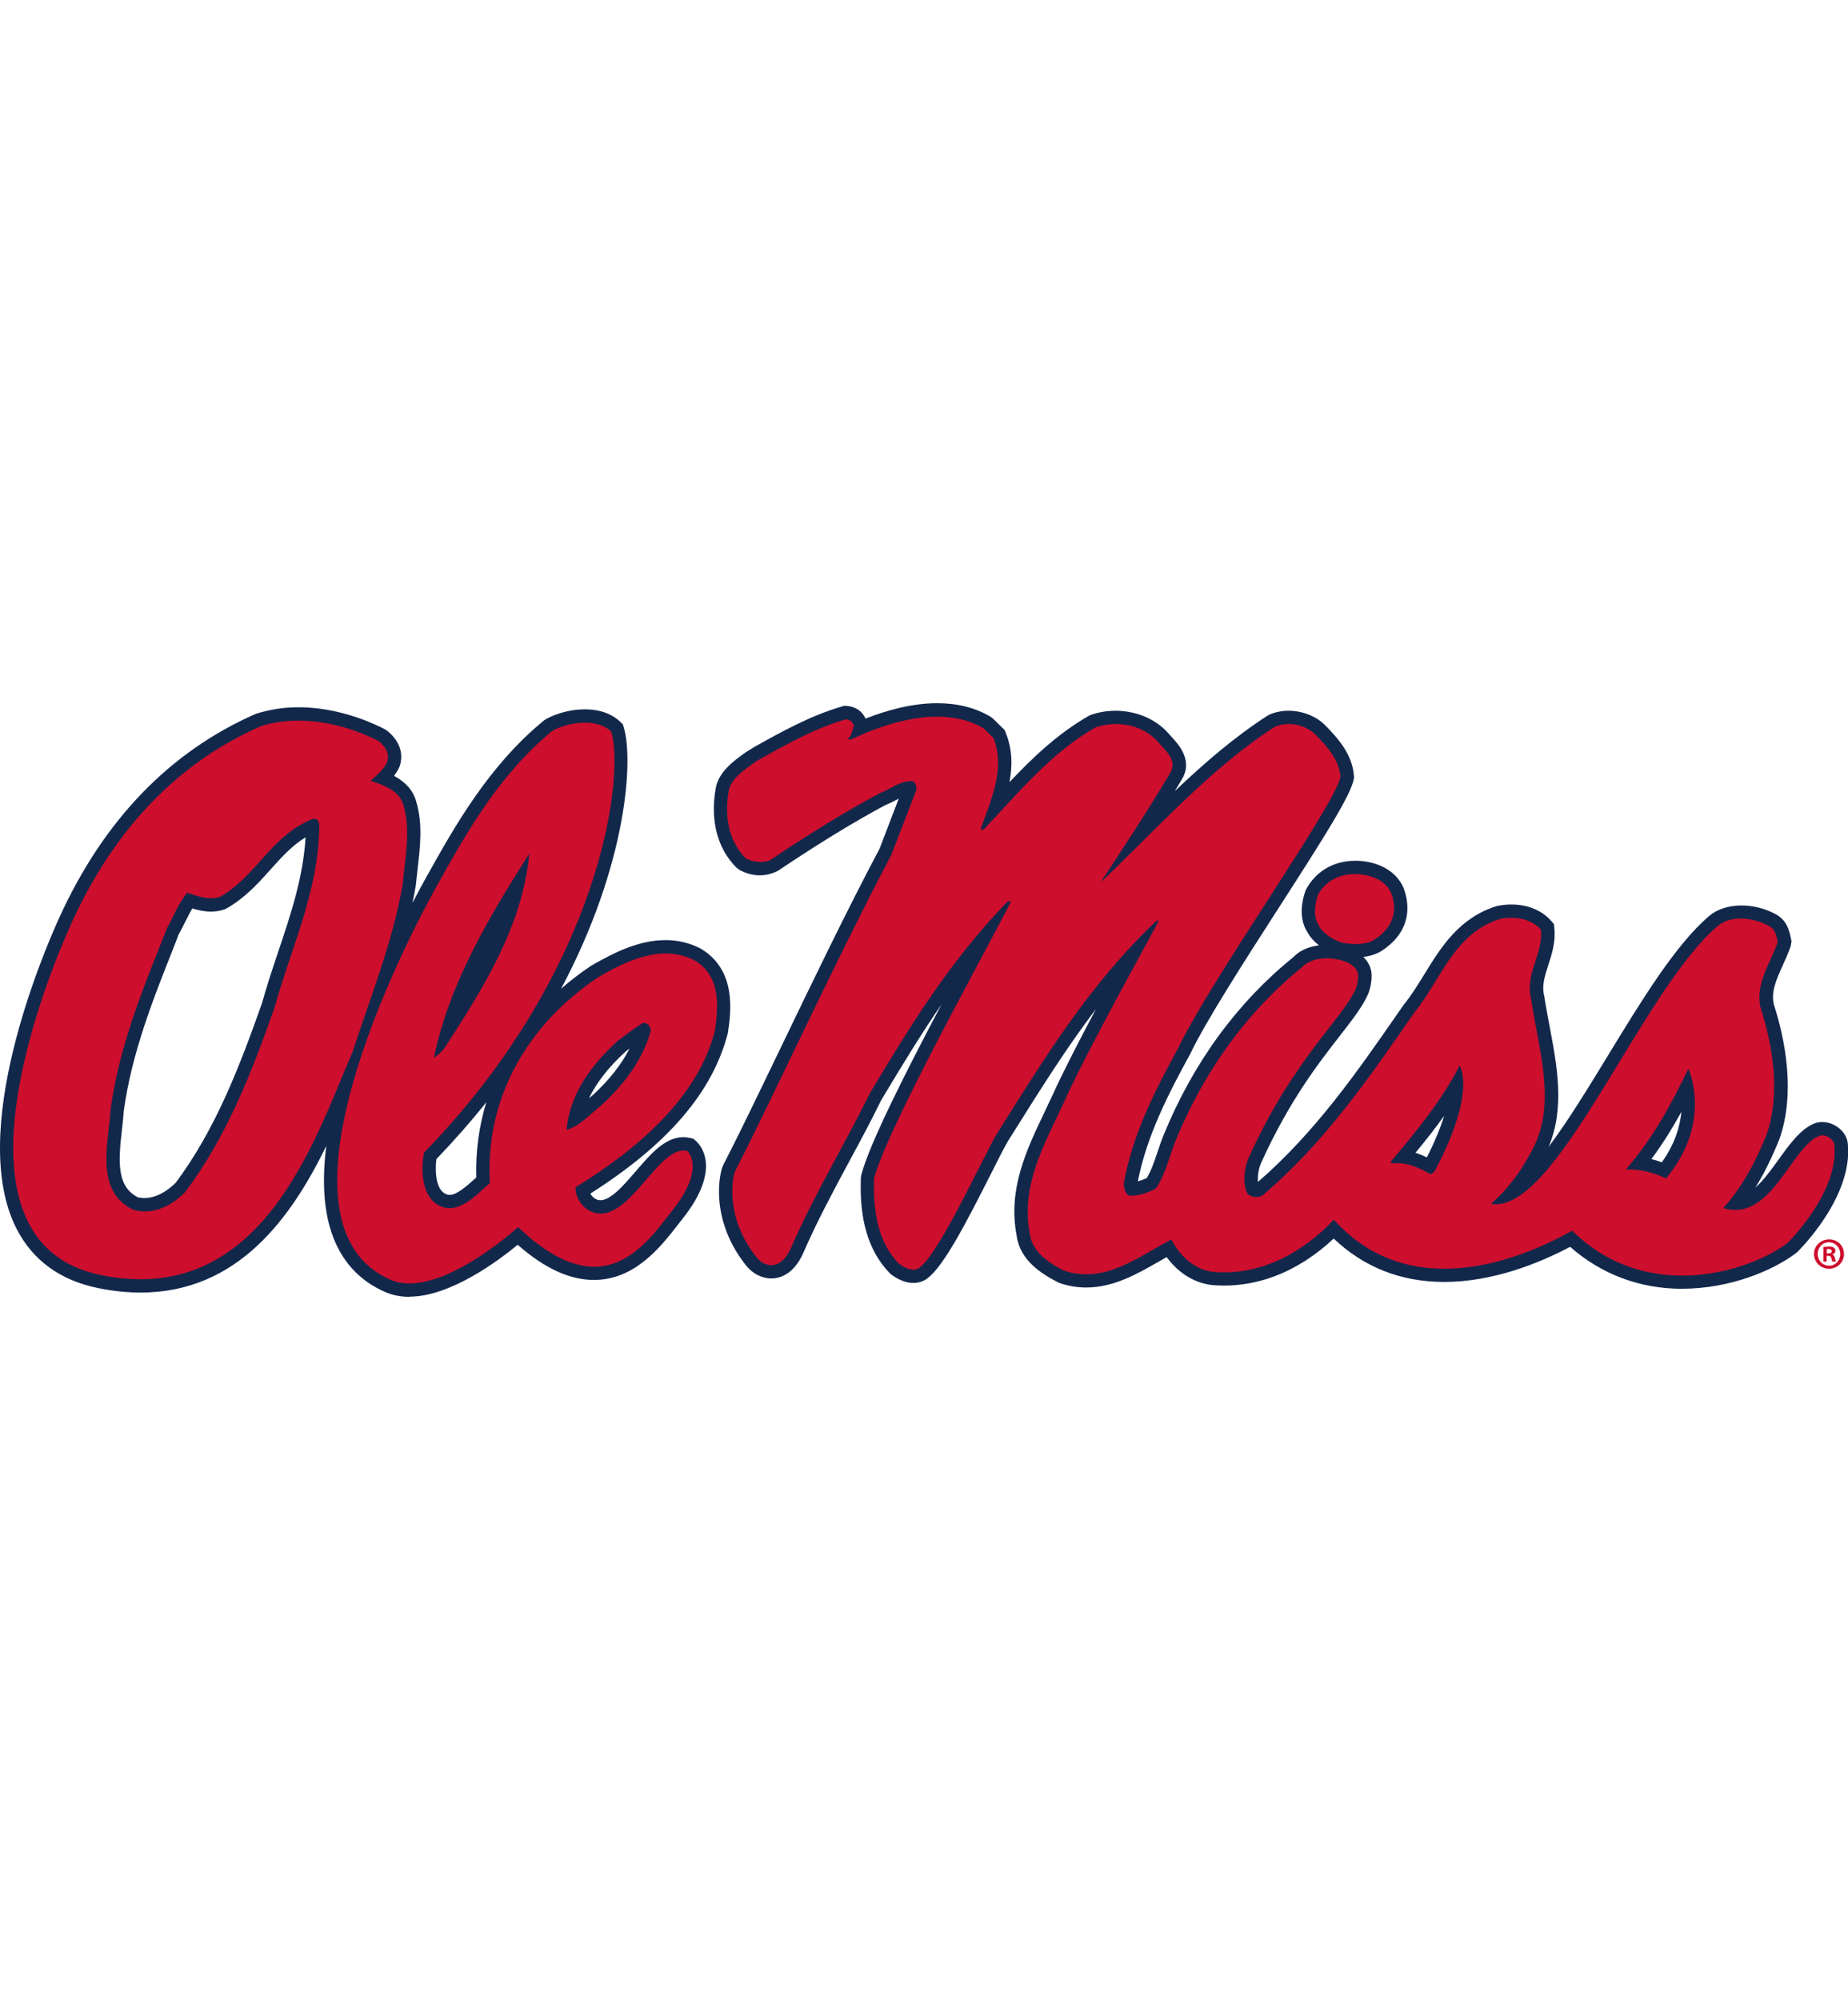 <?xml version="1.0" encoding="UTF-8"?>
<svg id="a" xmlns="http://www.w3.org/2000/svg" viewBox="0 0 332.7 360">
  <defs>
    <style>
      .b {
        fill: #ce0e2d;
        fill-rule: evenodd;
      }

      .c {
        fill: #12284b;
      }
    </style>
  </defs>
  <path class="c" d="M73.72,233.42c-1.57,0-3.03-.29-4.33-.85-4.72-2.04-7.98-5.63-9.69-10.68-1.52-4.5-1.68-9.89-.96-15.63-6.35,13.02-15.97,26.39-33.45,26.39-2.43,0-4.99-.27-7.6-.8-6.86-1.4-11.81-5-14.72-10.71-8.92-17.51,4.82-49.64,7.67-55.9,7.99-17.59,19.9-29.95,35.4-36.75,2.58-.82,5.09-1.19,7.7-1.19,5.06,0,10.58,1.41,15.55,3.96l.39.25c2.25,1.79,3.07,4.16,2.24,6.5-.28.62-.62,1.15-.98,1.63,2.14,1.16,3.47,2.7,3.98,4.59,1.22,4.02.73,8.22.25,12.27-.11.97-.22,1.93-.31,2.88-.18,1.05-.38,2.1-.6,3.13,1.09-2.1,1.98-3.73,2.56-4.76,4.94-8.85,11.09-19.86,21.1-28.07l.36-.24c2-1.11,4.62-1.77,6.99-1.77,2.65,0,4.87.78,6.41,2.26l.45.44.18.6c1.75,5.81.6,24.62-11.3,47,1.67-1.47,3.47-2.85,5.4-4.14,4.23-2.44,8.67-4.62,13.4-4.62,2.25,0,4.38.51,6.34,1.53,6.56,3.91,5.43,11.53,4.89,15.19-2.73,10.65-10.82,20.05-24.76,28.91.3.53.79.97,1.33,1.12,1.97.59,4.68-2.63,6.89-5.19,2.7-3.13,5.25-6.09,8.54-6.09.42,0,.83.05,1.23.15l.54.13.43.36c.54.45,5.07,4.7-2.36,14.05l-.83,1.06c-3.08,3.96-7.73,9.95-15.11,9.95-4.37,0-8.88-2.07-13.74-6.33-3.57,2.95-12.18,9.34-19.5,9.34ZM100.79,133.55c-9.2,7.62-15.06,18.12-19.77,26.56-10.68,19.12-21.47,46.38-16.77,60.24,1.27,3.76,3.58,6.32,7.05,7.81.7.3,1.52.46,2.43.46,6.18,0,15.04-6.87,17.94-9.52l1.65-1.51,1.62,1.55c4.48,4.29,8.53,6.47,12.03,6.47,5.03,0,8.52-4.49,11.32-8.1l.86-1.1c2.63-3.31,3.21-5.47,3.16-6.62-1.25.73-2.96,2.72-4.17,4.13-2.79,3.24-5.96,6.92-10.01,6.92-.62,0-1.23-.09-1.83-.26-2.96-.85-5.15-3.83-5.09-6.91l.03-1.31,1.11-.69c13.52-8.33,21.6-17.31,24.02-26.68.69-4.76.54-8.22-2.53-10.05-1.16-.6-2.51-.92-4-.92-3.61,0-7.36,1.87-10.87,3.9-12.6,8.44-19.18,20.87-18.38,34.92l.07,1.19-.91.77c-.35.3-.72.63-1.09.96-2.02,1.83-4.54,4.1-7.69,4.1-1.1,0-2.18-.28-3.19-.84-1.5-.83-3.41-2.62-3.96-6.47,0-.05-.59-5.35.88-6.82,31.03-31.92,34.84-64.65,33.23-72.67-1.56-.91-4.92-.65-7.13.49ZM53.74,132.11c-2.13,0-4.16.29-6.02.87-14.13,6.21-25.22,17.76-32.7,34.25-1.65,3.62-15.86,35.86-7.76,51.74,2.24,4.4,5.97,7.08,11.4,8.19,2.3.47,4.53.71,6.64.71,19.61,0,27.95-20.14,34.04-34.85.69-1.66,1.34-3.24,1.97-4.68.75-2.36,1.63-4.91,2.51-7.46,2.46-7.12,5-14.49,6.31-22.09.07-.8.18-1.81.3-2.81.44-3.74.85-7.26-.1-10.4-.29-1.08-1.79-2.01-4.25-2.7l-4.07-1.13,3.69-3.49c.76-.7,1.49-1.36,1.81-2.04.04-.14-.29-.49-.63-.79-4.25-2.14-8.9-3.32-13.14-3.32ZM78.57,208.61c-.22,1.53-.29,5.22,1.51,6.21.31.17.59.25.88.25,1.3,0,3.06-1.59,4.48-2.86.1-.09.2-.18.31-.28-.14-4.67.48-9.21,1.8-13.53-2.71,3.39-5.7,6.81-8.97,10.21ZM302.84,231.97c-7.61,0-14.54-2.6-20.16-7.55-5.79,3.05-14,6.31-22.66,6.32-7.76,0-14.45-2.62-19.91-7.81-6.48,6.08-14.18,9.09-22.07,8.35-3.13-.41-5.94-2.2-8-5.01-.48.27-.96.55-1.45.82-3.8,2.18-8.1,4.65-13.03,4.65-1.65,0-3.3-.28-4.9-.84-3.18-1.6-7.05-4.07-7.63-8.49-1.6-8.34,1.73-15.34,4.95-22.1.48-1,.95-2,1.42-3.01,1.82-4.04,4.88-9.98,7.92-15.7-5.33,7.02-9.98,14.43-14.54,21.7l-1.38,2.2c-.7,1.22-1.8,3.4-3.07,5.92-4.64,9.19-8.43,16.4-11.31,18.63-.73.57-1.63.87-2.59.87-1.89,0-3.52-1.15-4.13-1.64-5.11-5.19-5.47-12.31-5.32-17.23l.07-.52c1.41-5.55,8.05-18.61,14.44-30.74-3.66,5.34-7.14,11.04-10.86,17.26-1.74,3.58-3.73,7.28-5.73,10.98-2.86,5.32-5.82,10.82-8.23,16.37-1.77,4.1-4.4,4.71-5.81,4.71-1.68,0-3.37-.86-4.52-2.3-6.71-8.44-4.8-16.8-4.14-18.1,2.55-4.93,5.98-12.05,9.95-20.29,5.75-11.94,12.26-25.47,18.2-36.66l3.45-9.01c-.1.05-.2.11-.31.16-.67.36-1.35.71-2.06.98-5.62,3.01-11.86,6.81-19.36,11.84-2.47,1.27-4.86.94-6.87-.11l-.58-.42c-3.47-3.44-4.8-8.53-3.76-14.34.53-2.98,3.31-4.96,5.35-6.42l1.58-.99c4.97-2.77,10.11-5.64,15.82-7.3l.42-.12.43.03c1.57.12,2.77.95,3.37,2.28,3.77-1.48,8.36-2.77,12.91-2.77,3.62,0,6.84.81,9.57,2.42l.47.36,2.1,2.07.18.46c1.23,3.04,1.22,6.03.68,8.9,4.2-4.45,8.72-8.75,14.29-11.94l.41-.19c4.89-1.68,10.61-.36,13.84,3.26l.61.68c1.32,1.43,4.06,4.4,1.75,7.9-.37.63-.75,1.27-1.13,1.9,5.22-4.96,10.69-9.72,16.75-13.62l.37-.19c3.19-1.34,7.31-.56,9.83,1.84,2.54,2.58,4.99,5.36,5.29,9.19l.03.31-.06.31c-.54,2.94-5.28,10.39-13.6,23.32-6.09,9.46-12.99,20.18-15.83,26.13-3.93,7.17-7.83,14.74-9.44,22.94.53-.13,1.04-.32,1.6-.57.83-1.4,1.37-3,1.93-4.68.35-1.04.7-2.08,1.12-3.1,5.32-12.99,13.19-23.77,23.38-32.03,1.05-1.1,2.65-1.85,4.58-2.09-.82-.63-1.58-1.43-2.12-2.44-1.19-1.85-1.33-4.5-.28-7.49,1.82-3.44,5.08-5.29,8.88-5.29h.45c3.97.15,7.08,1.99,8.31,4.92,1.67,4.5.24,8.56-3.87,11.24-.94.61-2.08,1-3.4,1.15.66.62,1.12,1.36,1.35,2.19.48,1.7-.26,3.99-.42,4.37-1,2.31-2.83,4.67-5.15,7.65-3.86,4.95-9.13,11.74-14.15,22.82-.48,1.05-.69,2.42-.58,3.46,10.34-8.97,17.84-19.78,25.1-30.25l1.1-1.59c1.44-1.77,2.57-3.61,3.77-5.56,2.93-4.78,6.26-10.19,13.06-12.26,1.06-.2,1.82-.27,2.58-.27,2.94,0,5.49,1.05,7.16,2.94l.51.58.08.77c.24,2.49-.47,4.69-1.1,6.63-.65,2.01-1.21,3.75-.72,5.56.31,2.04.65,3.84,1,5.67,1.29,6.84,2.74,14.51-.21,21.46,3.52-4.68,7.24-10.8,10.74-16.53,5.95-9.76,12.1-19.85,18.14-25,2.92-2.5,8.17-2.49,12.12-.26,1.93,1.08,2.34,2.99,2.58,4.13l.14.65-.15.92c-.38,1.12-.88,2.23-1.39,3.35-1.18,2.6-2.19,4.84-1.63,7.15,2.03,6.33,3.91,15.82,1.01,24.17-1.38,3.41-2.78,6.26-4.33,8.75,1.47-1.3,2.85-3.21,4.2-5.08,1.97-2.74,3.83-5.32,6.28-6.4,2.51-1.11,5.85.86,6.14,3.5,1.04,9.6-8.72,19.24-9.14,19.65-4.32,3.35-12.23,6.55-20.64,6.55ZM283.44,218.52l1.28,1.26c4.99,4.91,11.08,7.4,18.11,7.4s14.15-2.78,17.51-5.37h0s7.81-7.8,7.56-14.86c-1.16.82-2.51,2.7-3.82,4.52-2.79,3.87-6.26,8.69-11.63,8.69-.95,0-1.93-.16-2.9-.47l-3.53-1.12,2.47-2.76c2.89-3.23,5.16-7.08,7.34-12.49,2.42-6.99.72-15.4-1.13-21.2-1-4.08.53-7.45,1.88-10.42.35-.77.7-1.54,1-2.31-.07-.31-.13-.54-.19-.62-2.16-1.19-5.24-1.41-6.62-.23-5.46,4.65-11.41,14.41-17.16,23.85-9.23,15.13-17.31,28.08-25.59,26.65l-4.96-.86,3.8-3.31c2.69-2.34,4.92-5.26,6.82-8.92,3.27-5.94,1.91-13.14.59-20.1-.36-1.9-.71-3.78-.97-5.59-.8-2.9.07-5.61.85-8,.45-1.39.85-2.63.91-3.85-1.43-1.01-3.07-.92-4.48-.68-4.76,1.47-7.34,5.67-10.07,10.11-1.23,2-2.5,4.08-4.03,5.94l-.98,1.43c-7.61,10.97-15.48,22.32-26.68,31.81l-.42.28c-1.75.93-4.25.56-5.57-.85l-.39-.55c-1.33-2.63-.82-6.31.22-8.61,5.26-11.6,10.74-18.64,14.73-23.78,2.11-2.71,3.78-4.86,4.54-6.61.08-.25.21-1.02.18-1.28,0,.06-.43-.29-1.46-.54-.6-.14-1.23-.22-1.8-.22-.85,0-2.02.16-2.76.92-9.77,7.94-17.15,18.08-22.17,30.32-.38.92-.69,1.87-1.01,2.8-.71,2.12-1.45,4.32-2.85,6.39l-.37.55-.61.28c-1.55.71-3.5,1.59-5.99,1.45l-.59-.04-.5-.31c-1.69-1.03-1.93-2.84-2.06-3.82l-.05-.37.07-.37c1.63-9.26,5.86-17.51,10.05-25.16,2.91-6.11,9.59-16.5,16.06-26.55,5.37-8.34,12-18.63,12.84-21.31-.31-2.08-1.99-3.94-3.83-5.81-1.03-.99-2.99-1.41-4.43-.9-8.42,5.46-15.85,12.85-23.04,19.99-2.59,2.57-5.17,5.14-7.8,7.62l-14.88,14.06,12-18.28c4.11-6.26,7.99-12.17,11.65-18.35.15-.64-.8-1.67-1.21-2.11-.25-.27-.49-.53-.71-.79-1.86-2.1-5.41-2.92-8.45-1.95-6.31,3.67-11.36,9.16-16.26,14.47-1.04,1.13-2.07,2.25-3.12,3.36l-.89.95-1.17-.21c-1.2-.08-2.01-.65-2.4-1.52l-.39-.87,1.05-2.93c1.52-4.13,3.08-8.39,1.75-12.26l-1.15-1.14c-1.94-1.07-4.25-1.61-6.89-1.61-5.31,0-10.88,2.15-14.61,3.94l-1.18.57-4.27-2.61c-3.63,1.51-7.14,3.46-10.56,5.37l-1.13.7c-1.21.86-3.23,2.3-3.42,3.36-.43,2.36-.69,6.71,2.13,9.8.78.29,1.8.17,1.95.09,7.37-4.96,13.74-8.84,19.79-12.06.8-.32,1.29-.59,1.78-.85,1.27-.68,2.86-1.52,4.91-1.52l.65.07c1.41.35,2.26,1.39,2.53,3.07l.1.64-.16.96-4.56,11.84c-6.01,11.37-12.5,24.85-18.23,36.75-3.98,8.27-7.43,15.42-10,20.39h0s-1.75,6.18,3.62,12.93c.58.72,1.18,1,2.19-1.33,2.48-5.74,5.49-11.33,8.4-16.74,1.96-3.65,3.93-7.29,5.74-10.99,8.17-13.65,15.14-24.78,25.25-35.16l.53-.54,6.13-1.14-2.13,4.3c-1.05,2.12-3.04,5.86-5.46,10.4-6.42,12.04-17.12,32.1-18.97,38.85-.16,6.28,1.03,10.5,3.75,13.27.29.21.77.39.92.39,1.91-1.61,6.74-11.16,9.62-16.87,1.32-2.62,2.46-4.87,3.24-6.23l1.43-2.28c7.94-12.65,16.15-25.74,27.84-36.76l.69-.65h5.06l-1.52,3.38c-.16.34-1.13,2.14-2.57,4.78-3.93,7.21-11.24,20.62-14.46,27.78-.48,1.04-.97,2.07-1.45,3.09-3.03,6.35-5.88,12.34-4.55,19.28.24,1.8,1.75,3.3,4.78,4.86.8.25,1.89.44,3.02.44,3.66,0,7.21-2.04,10.65-4.02,1.21-.7,2.41-1.38,3.6-1.98l2.11-1.07,1.09,2.1c.64,1.22,2.46,4.11,5.57,4.53.55.05,1.18.08,1.8.08,8.56,0,14.95-5.46,18-8.72l1.78-1.9,1.74,1.94c4.81,5.33,10.9,8.03,18.1,8.03,8.87,0,17.5-4.1,21.86-6.54l1.57-.88ZM242.18,167.35c.6.1,1.25.17,1.91.17,1.18,0,1.79-.24,2.1-.44,2.23-1.46,2.88-3.19,2.04-5.47-.54-1.28-2.51-1.83-4.03-1.88h-.02c-2.26,0-3.94.91-4.75,2.42-.16.54-.59,2.18.03,3.15.47.86,1.45,1.57,2.73,2.05ZM26.08,220.45c-.87,0-1.75-.11-2.62-.34l-.42-.15c-7.42-3.51-6.51-11.41-5.85-17.18.13-1.14.26-2.24.32-3.26,1.52-11.22,5.55-21.35,9.45-31.14l.91-2.29c.52-.96.85-1.63,1.19-2.3.76-1.54,1.55-3.13,2.83-4.65l1.05-1.24,1.92.65c1.34.46,2.74.91,3.8.67,2.54-1.52,4.46-3.66,6.49-5.92,2.79-3.11,5.67-6.32,10.35-8.16l.73-.16c1.36.07,2.12.39,2.74,1.1.72.81,1.02,2,.85,3.32-.13,8.3-2.73,16.05-5.24,23.54-1,2.98-2.04,6.07-2.88,9.12-4.26,12.04-8.69,23.57-16.48,33.99-2.97,2.99-6.05,4.43-9.16,4.43ZM24.89,215.52c2.7.6,5.26-1.16,6.75-2.64,7.16-9.61,11.44-20.77,15.52-32.29.83-3.01,1.88-6.16,2.9-9.2,2.33-6.94,4.53-13.52,4.95-20.68-2.44,1.49-4.32,3.58-6.28,5.77-2.25,2.51-4.58,5.11-7.92,7.02l-.44.2c-.76.25-1.57.38-2.4.38h0c-1.21,0-2.32-.25-3.34-.57-.46.75-.86,1.56-1.28,2.4-.37.76-.75,1.52-1.18,2.26l-.76,1.99c-3.79,9.52-7.71,19.37-9.13,29.83-.05.93-.18,2.12-.33,3.35-.7,6.09-.87,10.26,2.93,12.2ZM300.56,215.13l-1.71-.89s-2.69-1.35-5.54-1.35l-6.14.32,3.73-4.28c4.49-5.15,7.61-10.76,10.91-17.6l2.18-4.53,2.14,4.55c.21.45,5.03,11.04-4.34,22.29l-1.24,1.48ZM297.3,208.62c.71.18,1.34.38,1.88.58,2.37-3.31,3.28-6.47,3.52-9.07-1.58,2.87-3.34,5.73-5.4,8.5ZM257.74,214.21l-1.34-.75c-1.95-1.09-3.52-1.89-5.56-1.68l-1.09.11-2.45-2.31,1.21-1.98c4.48-5.29,9.11-10.95,12.17-16.93l2.3-4.5,2.03,4.63c2.66,6.06-1.77,15.9-4.65,21.22l-.25.48-2.35,1.72ZM254.84,207.49c.71.22,1.38.51,2.04.82,1.37-2.69,2.42-5.23,3.12-7.48-1.63,2.29-3.39,4.51-5.16,6.66ZM99.32,206.55l.28-3.39c.52-6.16,3.89-12.08,10.04-17.61l1.25-.95c1.18-.89,2.4-1.81,3.73-2.56l.55-.31h.63c1.04,0,2,.4,2.69,1.12.71.74,1.09,1.78,1.04,2.86l-.08.54c-1.42,5.1-4.67,10-9.68,14.57-.63.5-1.1.92-1.59,1.35-1.54,1.36-3.28,2.9-5.58,3.51l-3.29.88ZM113.34,188.74l-.68.51c-3,2.71-5.22,5.53-6.62,8.41.22-.18.43-.36.65-.52,2.92-2.67,5.16-5.5,6.65-8.4ZM74.63,195.47l1.14-5.55c2.81-13.72,10.19-26.08,17.49-37.57l5.32-8.37-.91,9.87c-1.29,13.95-8.92,25.73-15.66,36.12-.76,1-1.71,1.87-2.6,2.44l-4.78,3.05Z"/>
  <path class="b" d="M178.84,132.79c2.25,5.55-.5,11.32-2.28,16.41.1.22.37.09.53.12,6.18-6.54,12.04-13.76,20.12-18.38,3.92-1.36,8.51-.49,11.26,2.59,1.31,1.54,3.65,3.39,2.15,5.67-3.92,6.63-8.18,13.08-12.48,19.62,10.13-9.56,19.65-20.45,31.39-28.01,2.41-1.01,5.4-.4,7.24,1.36,2.24,2.28,4.32,4.62,4.56,7.65-.94,5.09-23.27,36.33-29.23,48.85-4.26,7.77-8.25,15.64-9.8,24.43.1.77.24,1.67.94,2.1,1.85.12,3.36-.55,4.83-1.23,1.82-2.68,2.42-5.83,3.62-8.76,4.73-11.53,12.1-22.51,22.67-31.08,1.71-1.76,4.51-1.91,6.84-1.36,1.74.42,2.94,1.24,3.24,2.32.22.8-.15,2.4-.31,2.78-2.41,5.56-11.2,12.57-19.29,30.42-.86,1.9-1.17,4.75-.27,6.54.64.68,1.88.8,2.68.37,11.5-9.75,19.48-21.59,27.37-32.94,4.82-5.89,7.14-14.34,15.55-16.9,2.75-.46,5.53.03,7.25,1.97.43,4.41-2.98,8.02-1.75,12.59,1.24,8.73,4.73,18.78.13,27.14-1.84,3.55-4.15,6.82-7.38,9.62,11.72,2.04,26.99-38.21,40.77-49.96,2.58-2.2,6.77-1.48,9.39,0,1.09.61,1.24,1.79,1.47,2.84-1.31,3.82-4.12,7.56-3.08,11.84,2.21,6.91,3.62,15.48,1.07,22.83-1.88,4.65-4.19,9.19-7.78,13.2,8.43,2.68,12.1-10.72,17.17-12.95,1.07-.47,2.67.43,2.8,1.58.93,8.54-8.43,17.67-8.43,17.67-6.2,4.78-24.97,11.36-38.76-2.22-8.41,4.72-28.82,13.65-42.91-1.98-5.4,5.77-13.11,10.21-21.86,9.38-3.46-.46-5.97-3.09-7.38-5.8-5.86,2.96-11.97,8.14-19.44,5.55-2.82-1.45-5.63-3.42-6.04-6.54-1.71-8.91,2.71-16.25,6.17-23.81,4.42-9.84,16.46-31.3,17.03-32.57h-.4c-12.14,11.44-20.42,25.1-28.84,38.49-2.75,4.78-10.1,21.05-13.81,23.93-1.09.85-2.75.07-3.76-.74-3.95-4.04-4.59-9.87-4.43-15.29,2.31-9.1,20.59-41.73,24.68-49.96l-.67.12c-10.33,10.61-17.61,22.51-24.81,34.54-4.53,9.26-10.01,18.18-14.09,27.63-1.97,4.55-4.96,3.5-6.26,1.86-6.16-7.75-4.08-15.12-3.88-15.52,6.26-12.1,18.13-38.06,28.12-56.9l4.56-11.84c-.13-.56-.07-1.3-.81-1.48-2.21-.03-3.76,1.39-5.64,2.1-6.91,3.67-13.54,7.86-19.85,12.09-1.31.65-3.19.4-4.43-.25-3.26-3.24-3.86-7.92-3.09-12.21.4-2.25,3.18-4.01,4.96-5.31,5.1-2.84,10.36-5.86,16.1-7.52.87.06,1.3.49,1.47,1.23-.37.74-.3,1.63-1.07,2.22l.4.25c6.84-3.3,16.76-6.35,24-2.1l1.75,1.73ZM68.19,133.41c1.24.98,2.01,2.31,1.48,3.82-.64,1.36-1.91,2.34-2.95,3.33,2.31.64,5.23,1.85,5.9,4.31,1.37,4.54.3,9.53-.13,14.31-1.81,10.48-5.77,20.14-8.99,30.1-6.74,15.48-16.23,46.17-45.33,40.22-29.58-6.04-9.23-54.71-5.34-63.27,6.79-14.95,17.49-28.23,34.18-35.54,7.14-2.22,15.12-.4,21.19,2.71ZM110.04,131.68c2.52,8.36-2.04,43.22-33.66,75.74-.14.14-1.47,7.28,2.55,9.5,3.52,1.94,6.67-1.76,9.26-3.95-.84-14.87,6.27-28.22,19.58-37.13,4.93-2.84,11.36-6.04,17.3-2.96,4.7,2.8,4.29,8.2,3.62,12.71-3.12,12.12-14.12,21.37-25.08,28.12-.04,1.94,1.37,3.99,3.36,4.56,6.43,1.85,11.6-12.37,16.76-11.1,0,0,3.5,2.93-2.7,10.72-4.61,5.8-12.25,17.81-27.75,2.97,0,0-14.39,13.19-22.93,9.5-21.82-9.43-1.11-54.07,8.58-71.43,5.4-9.66,11.2-19.74,20.52-27.39,2.95-1.63,8.04-2.31,10.59.13ZM57.47,149.07c-.2,11.57-5.1,21.65-8.05,32.32-4.09,11.53-8.45,22.98-16.09,33.19-2.38,2.37-5.6,4.16-9.26,3.21-7.11-3.36-4.52-12.03-4.16-18.13,1.57-11.59,6-22.11,10.19-32.69,1.21-2.1,1.98-4.35,3.62-6.29,1.81.61,3.86,1.42,5.9.74,6.68-3.83,9.23-11.11,16.77-14.06,1.04-.06,1.17.96,1.07,1.73ZM80,188.67c-.47.61-1.21,1.3-1.88,1.73,2.72-13.26,9.83-25.23,17.17-36.76-1.21,13.02-8.21,24.11-15.28,35.03ZM250.47,160.78c1.1,2.97.54,6.01-2.97,8.31-1.61,1.06-4.03.92-5.94.59-1.58-.56-3.32-1.57-4.13-3.09-1.06-1.66-.74-3.83-.13-5.58,1.33-2.46,4.03-3.8,6.97-3.68,2.55.09,5.22,1.13,6.19,3.44ZM117.15,185.59c-1.41,5.08-4.73,9.56-8.98,13.44-1.91,1.48-3.76,3.67-6.17,4.32.53-6.32,4.43-11.69,9.25-16.03,1.51-1.11,2.98-2.31,4.56-3.21.9,0,1.37.71,1.34,1.48ZM258.24,210.88l-.67.49c-2.11-1.18-4.22-2.25-6.97-1.97l-.27-.25c4.73-5.58,9.32-11.22,12.47-17.39,2.3,5.23-2.25,14.84-4.56,19.12ZM299.95,212.11s-3.5-1.81-7.25-1.61c4.89-5.61,8.21-11.81,11.26-18.13,0,0,4.49,9.53-4.02,19.74ZM331.98,225.71c0,1.48-1.18,2.65-2.69,2.65s-2.71-1.17-2.71-2.65,1.2-2.63,2.73-2.63,2.67,1.15,2.67,2.63ZM327.25,225.71c0,1.17.88,2.1,2.05,2.1,1.14.01,2-.93,2-2.09s-.86-2.12-2.04-2.12-2.01.94-2.01,2.1ZM328.87,227.08h-.61v-2.63c.25-.03.58-.08,1.01-.08.5,0,.73.08.9.21.16.11.27.31.27.56,0,.32-.24.53-.55.63v.03c.25.08.39.29.46.64.08.4.15.54.19.64h-.64c-.08-.1-.13-.32-.21-.64-.04-.27-.21-.4-.55-.4h-.28v1.04ZM328.88,225.6h.29c.34,0,.61-.11.61-.38,0-.24-.18-.4-.56-.4-.16,0-.27.01-.34.03v.75Z"/>
</svg>